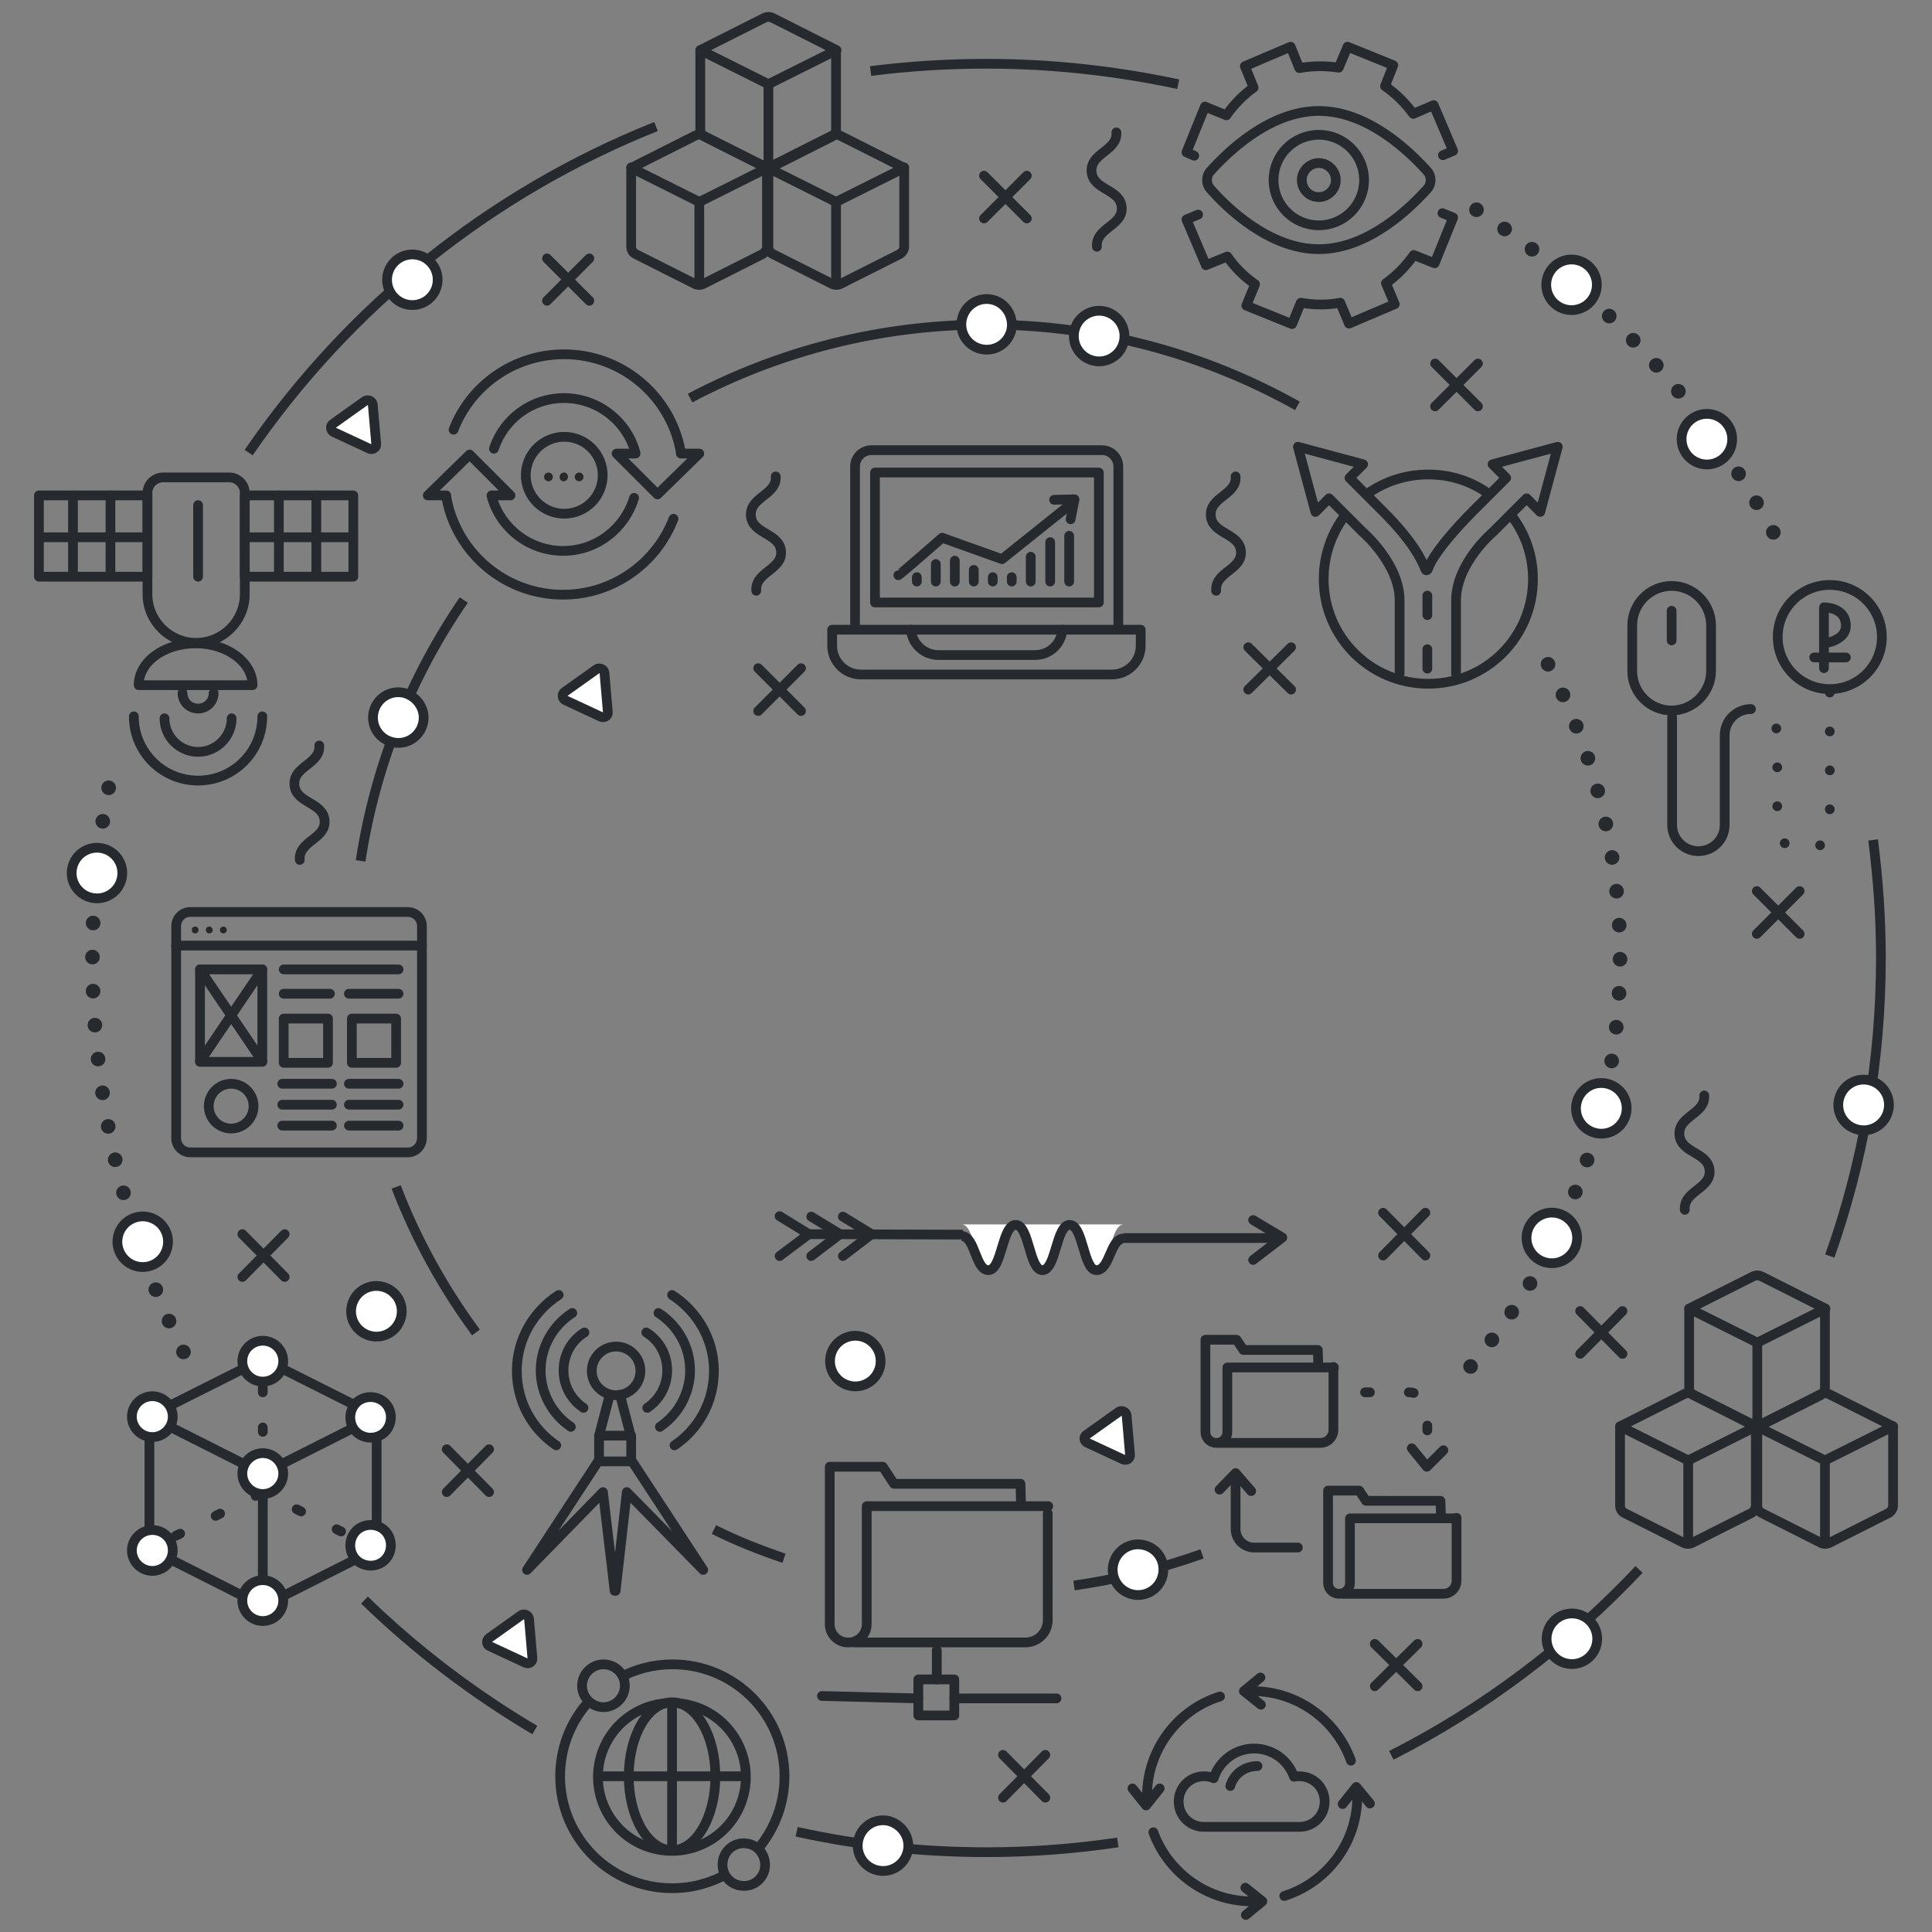 <?xml version="1.0" encoding="utf-8"?>
<!-- Generator: Adobe Illustrator 23.0.1, SVG Export Plug-In . SVG Version: 6.00 Build 0)  -->
<svg version="1.1" xmlns="http://www.w3.org/2000/svg" xmlns:xlink="http://www.w3.org/1999/xlink" x="0px" y="0px"
	 viewBox="0 0 397 397" style="enable-background:new 0 0 397 397;" xml:space="preserve">
<rect x="0" y="0" width="397" height="397" fill="#808080" stroke="none"/>
<style type="text/css">
	.st0{fill:none;stroke:#26292D;stroke-width:2;stroke-miterlimit:10;}
	.st1{fill:none;stroke:#26292D;stroke-width:3;stroke-linecap:round;stroke-miterlimit:10;stroke-dasharray:0,7;}
	.st2{fill:#FFFFFF;stroke:#26292D;stroke-width:2;stroke-miterlimit:10;}
	.st3{fill:none;stroke:#26292D;stroke-width:2;stroke-linecap:round;stroke-miterlimit:10;}
	.st4{fill:#FFFFFF;}
	.st5{fill:none;stroke:#26292D;stroke-width:2;stroke-linecap:round;stroke-linejoin:round;stroke-miterlimit:10;}
	
		.st6{fill:none;stroke:#26292D;stroke-width:2;stroke-linecap:round;stroke-linejoin:round;stroke-miterlimit:10;stroke-dasharray:4,7;}
	
		.st7{fill:none;stroke:#26292D;stroke-width:2;stroke-linecap:round;stroke-linejoin:round;stroke-miterlimit:10;stroke-dasharray:0,8;}
	.st8{fill:#282828;}
	.st9{fill:none;stroke:#26292D;stroke-width:2;stroke-linecap:round;stroke-linejoin:round;}
	.st10{fill:none;stroke:#26292D;stroke-width:2;stroke-linecap:round;stroke-linejoin:round;stroke-dasharray:1.021,8.166;}
	.st11{fill:#FFFFFF;stroke:#26292D;stroke-width:2;stroke-linecap:round;stroke-linejoin:round;stroke-miterlimit:10;}
	.st12{fill:none;stroke:#26292D;stroke-width:2;stroke-linecap:round;stroke-linejoin:round;stroke-dasharray:0.903,7.221;}
	
		.st13{fill:none;stroke:#26292D;stroke-width:2;stroke-linecap:round;stroke-linejoin:round;stroke-miterlimit:10;stroke-dasharray:1,8;}
</style>
<g id="Layer_1">
</g>
<g id="Layer_2">
	<path class="st0" d="M74.1,176.9c3-19.7,10.4-37.9,21.2-53.6"/>
	<path class="st0" d="M97.8,273.8c-6.7-9.1-12.3-19.2-16.4-29.9"/>
	<path class="st0" d="M161.1,320.2c-5-1.7-9.8-3.6-14.4-5.9"/>
	<path class="st0" d="M247,319.3c-8.4,3-17.2,5.2-26.3,6.5"/>
	<path class="st1" d="M318.1,136.5c9.4,18,14.8,38.5,14.8,60.3c0,33.6-12.7,64.2-33.6,87.3"/>
	<path class="st0" d="M141.8,81.8c18.2-9.6,38.9-15.1,60.9-15.1c23.2,0,45,6.1,63.9,16.7"/>
	<path class="st0" d="M178.9,14.6c7.8-1,15.8-1.5,23.9-1.5c13.5,0,26.6,1.5,39.3,4.2"/>
	<path class="st0" d="M51.1,93c20.5-29.9,49.6-53.4,83.7-67"/>
	<path class="st1" d="M37.7,277.8c-12-24.4-18.7-51.9-18.7-80.9c0-12.5,1.2-24.7,3.6-36.4"/>
	<path class="st0" d="M109.9,355.5C97.2,348,85.4,339,74.9,328.8"/>
	<path class="st0" d="M229.7,378.6c-8.8,1.3-17.8,2-26.9,2c-13.4,0-26.5-1.4-39.1-4.2"/>
	<path class="st0" d="M336.8,322.5C322.2,338,305,351,285.9,360.7"/>
	<path class="st0" d="M384.9,172.6c1,7.9,1.6,16,1.6,24.2c0,21.5-3.7,42.1-10.5,61.3"/>
	<path class="st1" d="M303.4,43.1c25.8,16.9,47,40.1,61.6,67.4"/>
	<path class="st2" d="M68.4,87.1l6.6-4.7c0.6-0.4,1.5,0,1.6,0.7l0.7,8.1c0.1,0.8-0.7,1.3-1.4,1l-7.3-3.4
		C67.9,88.5,67.8,87.5,68.4,87.1z"/>
	<path class="st2" d="M116,142.2l6.6-4.7c0.6-0.4,1.5,0,1.6,0.7l0.7,8.1c0.1,0.8-0.7,1.3-1.4,1l-7.3-3.4
		C115.5,143.6,115.4,142.6,116,142.2z"/>
	<path class="st2" d="M223.3,294.8l6.6-4.7c0.6-0.4,1.5,0,1.6,0.7l0.7,8.1c0.1,0.8-0.7,1.3-1.4,1l-7.3-3.4
		C222.7,296.2,222.6,295.2,223.3,294.8z"/>
	<path class="st2" d="M100.5,336.6l6.6-4.7c0.6-0.4,1.5,0,1.6,0.7l0.7,8.1c0.1,0.8-0.7,1.3-1.4,1l-7.3-3.4
		C99.9,338,99.9,337.1,100.5,336.6z"/>
	<g>
		<line class="st3" x1="49.8" y1="253.6" x2="58.5" y2="262.4"/>
		<line class="st3" x1="49.8" y1="262.4" x2="58.5" y2="253.6"/>
	</g>
	<g>
		<line class="st3" x1="91.8" y1="297.8" x2="100.5" y2="306.6"/>
		<line class="st3" x1="91.8" y1="306.6" x2="100.5" y2="297.8"/>
	</g>
	<g>
		<line class="st3" x1="112.4" y1="53.1" x2="121.1" y2="61.8"/>
		<line class="st3" x1="112.4" y1="61.8" x2="121.1" y2="53.1"/>
	</g>
	<g>
		<line class="st3" x1="294.9" y1="74.7" x2="303.7" y2="83.5"/>
		<line class="st3" x1="294.9" y1="83.5" x2="303.7" y2="74.7"/>
	</g>
	<g>
		<line class="st3" x1="361" y1="183.1" x2="369.8" y2="191.9"/>
		<line class="st3" x1="361" y1="191.9" x2="369.8" y2="183.1"/>
	</g>
	<g>
		<line class="st3" x1="324.7" y1="269.4" x2="333.4" y2="278.2"/>
		<line class="st3" x1="324.7" y1="278.2" x2="333.4" y2="269.4"/>
	</g>
	<g>
		<line class="st3" x1="206.1" y1="360.6" x2="214.8" y2="369.4"/>
		<line class="st3" x1="206.1" y1="369.4" x2="214.8" y2="360.6"/>
	</g>
	<g>
		<line class="st3" x1="284.2" y1="249.2" x2="292.9" y2="258"/>
		<line class="st3" x1="284.2" y1="258" x2="292.9" y2="249.2"/>
	</g>
	<g>
		<line class="st3" x1="256.5" y1="133" x2="265.3" y2="141.7"/>
		<line class="st3" x1="256.5" y1="141.7" x2="265.3" y2="133"/>
	</g>
	<g>
		<line class="st3" x1="282.5" y1="337.8" x2="291.3" y2="346.5"/>
		<line class="st3" x1="282.5" y1="346.5" x2="291.3" y2="337.8"/>
	</g>
	<g>
		<line class="st3" x1="155.8" y1="137.3" x2="164.6" y2="146.1"/>
		<line class="st3" x1="155.8" y1="146.1" x2="164.6" y2="137.3"/>
	</g>
	<g>
		<line class="st3" x1="202.2" y1="36.1" x2="211" y2="44.9"/>
		<line class="st3" x1="202.2" y1="44.9" x2="211" y2="36.1"/>
	</g>
	<ellipse transform="matrix(0.858 -0.514 0.514 0.858 -89.355 35.704)" class="st2" cx="19.9" cy="179.4" rx="5.2" ry="5.2"/>
	<ellipse transform="matrix(0.942 -0.337 0.337 0.942 -84.148 24.693)" class="st2" cx="29.2" cy="255.1" rx="5.2" ry="5.2"/>
	<path class="st2" d="M86.9,148.7c-0.7,2.8-3.5,4.5-6.3,3.8c-2.8-0.7-4.5-3.5-3.8-6.3c0.7-2.8,3.5-4.5,6.3-3.8
		C85.9,143.2,87.6,146,86.9,148.7z"/>
	<path class="st2" d="M207.8,67.9c-0.7,2.8-3.5,4.5-6.3,3.8c-2.8-0.7-4.5-3.5-3.8-6.3c0.7-2.8,3.5-4.5,6.3-3.8
		C206.8,62.3,208.4,65.2,207.8,67.9z"/>
	<ellipse transform="matrix(0.858 -0.514 0.514 0.858 -3.396 125.831)" class="st2" cx="225.8" cy="69.1" rx="5.2" ry="5.2"/>
	<ellipse transform="matrix(0.858 -0.514 0.514 0.858 -17.493 51.686)" class="st2" cx="84.7" cy="57.5" rx="5.2" ry="5.2"/>
	<path class="st2" d="M238.9,323.8c-0.7,2.8-3.5,4.5-6.3,3.8c-2.8-0.7-4.5-3.5-3.8-6.3c0.7-2.8,3.5-4.5,6.3-3.8
		C238,318.2,239.6,321,238.9,323.8z"/>
	
		<ellipse transform="matrix(0.858 -0.514 0.514 0.858 -85.411 199.965)" class="st2" cx="318.8" cy="254.4" rx="5.2" ry="5.2"/>
	<path class="st2" d="M334.1,229c-0.7,2.8-3.5,4.5-6.3,3.8c-2.8-0.7-4.5-3.5-3.8-6.3c0.7-2.8,3.5-4.5,6.3-3.8
		C333.1,223.4,334.8,226.2,334.1,229z"/>
	<path class="st2" d="M82.4,270.7c-0.7,2.8-3.5,4.5-6.3,3.8c-2.8-0.7-4.5-3.5-3.8-6.3c0.7-2.8,3.5-4.5,6.3-3.8
		C81.4,265.1,83.1,267.9,82.4,270.7z"/>
	
		<ellipse transform="matrix(0.858 -0.514 0.514 0.858 -118.758 130.011)" class="st2" cx="175.7" cy="279.7" rx="5.2" ry="5.2"/>
	<path class="st2" d="M186.5,380.5c-0.7,2.8-3.5,4.5-6.3,3.8c-2.8-0.7-4.5-3.5-3.8-6.3c0.7-2.8,3.5-4.5,6.3-3.8
		C185.5,375,187.2,377.8,186.5,380.5z"/>
	<path class="st2" d="M388,228.3c-0.7,2.8-3.5,4.5-6.3,3.8c-2.8-0.7-4.5-3.5-3.8-6.3c0.7-2.8,3.5-4.5,6.3-3.8
		C387,222.7,388.7,225.5,388,228.3z"/>
	<ellipse transform="matrix(0.858 -0.514 0.514 0.858 15.763 174.217)" class="st2" cx="322.9" cy="58.6" rx="5.2" ry="5.2"/>
	<ellipse transform="matrix(0.858 -0.514 0.514 0.858 3.43 193.026)" class="st2" cx="350.7" cy="90.3" rx="5.2" ry="5.2"/>
	
		<ellipse transform="matrix(0.858 -0.514 0.514 0.858 -127.156 213.741)" class="st2" cx="322.9" cy="336.8" rx="5.2" ry="5.2"/>
	<path class="st3" d="M229.4,27.2c0.3,3.8-5.4,4.2-5.1,8.1c0.3,3.8,5.9,3.5,6.2,7.3c0.3,3.8-5.4,4.2-5.1,8.1"/>
	<path class="st3" d="M350.2,225.1c0.3,3.8-5.4,4.2-5.1,8.1c0.3,3.8,5.9,3.5,6.2,7.3c0.3,3.8-5.4,4.2-5.1,8.1"/>
	<path class="st3" d="M65.6,153.2c0.3,3.8-5.4,4.2-5.1,8.1c0.3,3.8,5.9,3.5,6.2,7.3c0.3,3.8-5.4,4.2-5.1,8.1"/>
	<path class="st3" d="M253.9,97.9c0.3,3.8-5.4,4.2-5.1,8.1c0.3,3.8,5.9,3.5,6.2,7.3c0.3,3.8-5.4,4.2-5.1,8.1"/>
	<path class="st3" d="M159.4,97.9c0.3,3.8-5.4,4.2-5.1,8.1c0.3,3.8,5.9,3.5,6.2,7.3c0.3,3.8-5.4,4.2-5.1,8.1"/>
	<g>
		<polyline class="st2" points="230.9,254.4 232.9,254.4 262.8,254.4 		"/>
		<line class="st2" x1="165" y1="253.6" x2="197.9" y2="253.7"/>
		<g>
			<path class="st4" d="M197.6,251.6c2.8,0,2.8,9.3,5.5,9.3c2.8,0,2.8-9.3,5.6-9.3c2.8,0,2.8,9.3,5.5,9.3c2.8,0,2.8-9.3,5.6-9.3
				c2.8,0,2.8,9.3,5.5,9.3c2.8,0,2.8-9.3,5.6-9.3"/>
			<path class="st0" d="M197.6,254c2.8,0,2.8,7,5.5,7c2.8,0,2.8-9.3,5.6-9.3c2.8,0,2.8,9.3,5.5,9.3c2.8,0,2.8-9.3,5.6-9.3
				c2.8,0,2.8,9.3,5.5,9.3c2.8,0,2.8-6.5,5.6-6.5"/>
		</g>
		<polyline class="st5" points="257.5,250.7 263.5,254.3 257.5,258.9 		"/>
		<polyline class="st5" points="160.2,249.9 166.2,253.6 160.2,258.1 		"/>
		<polyline class="st5" points="166.7,250 172.6,253.6 166.7,258.1 		"/>
		<polyline class="st5" points="173.2,250 179.1,253.6 173.2,258.1 		"/>
	</g>
	<g>
		<path class="st5" d="M293.3,35.2c0.9,1,0.9,2.6,0,3.6c-3.4,3.8-12.1,12.4-22.3,12.4c-10.2,0-19-8.6-22.3-12.4
			c-0.9-1-0.9-2.6,0-3.6c3.4-3.8,12.1-12.4,22.3-12.4C281.2,22.8,289.9,31.4,293.3,35.2z"/>
		<circle class="st5" cx="271" cy="37" r="9.3"/>
		<path class="st5" d="M267.5,37c0-1.9,1.6-3.5,3.5-3.5c1.9,0,3.5,1.6,3.5,3.5c0,1.9-1.6,3.5-3.5,3.5C269,40.5,267.5,38.9,267.5,37z
			"/>
		<path class="st5" d="M245.4,32L245.4,32l-1.6-0.7l3.8-9.4l4.4,1.8l0,0c1.6-2.3,3.5-4.2,5.6-5.7l0,0l-1.8-4.4l9.4-4L267,14l0,0
			c2.6-0.5,5.4-0.5,8.1-0.1l0,0l1.8-4.3l9.4,3.8l-1.7,4.3l0,0c2.3,1.6,4.2,3.5,5.8,5.7l0,0l4.2-1.8l4,9.4l-2.1,0.9"/>
		<path class="st5" d="M296.4,43.8L296.4,43.8l2.2,0.9l-3.8,9.4l-4.3-1.7l0,0c-1.6,2.3-3.5,4.2-5.7,5.8l0,0l1.8,4.3l-9.4,4l-1.8-4.3
			l0,0c-2.6,0.5-5.4,0.5-8.1,0l0,0l-1.8,4.4l-9.4-3.8l1.8-4.4l0,0c-2.3-1.6-4.2-3.5-5.7-5.7l0,0l-4.4,1.8l-4-9.4l2.4-1l0,0"/>
	</g>
	<g>
		<polyline class="st5" points="259,344.7 255.6,347.5 255.6,347.5 259.1,350.3 		"/>
		<polyline class="st5" points="255.9,387.9 259.4,390.7 259.4,390.7 256,393.5 		"/>
		<polyline class="st5" points="232.7,367.5 235.5,371 235.5,371 238.3,367.5 		"/>
		<polyline class="st5" points="275.9,370.7 278.7,367.2 278.7,367.2 281.5,370.6 		"/>
		<path class="st5" d="M257.1,347.5c9.4-0.1,17.5,5.9,20.5,14.3"/>
		<path class="st5" d="M235.7,369.3c-0.1-9.7,6.3-18,15-20.7"/>
		<path class="st5" d="M257.5,390.7c-9.4,0.1-17.5-5.9-20.5-14.2"/>
		<path class="st5" d="M278.9,368.9c0.1,9.7-6.2,17.9-15,20.7"/>
		<path class="st5" d="M247.4,375.4c-2.9,0-5.2-2.3-5.2-5.2c0-2.9,2.3-5.2,5.2-5.2c0.8,0,1.3,0.1,2,0.4c1.1-3.5,4.4-6.1,8.3-6.1
			c3.8,0,7,2.4,8.2,5.8c0.4-0.1,0.7-0.1,1.1-0.1c2.9,0,5.2,2.3,5.2,5.2c0,2.9-2.3,5.2-5.2,5.2H247.4z"/>
		<path class="st5" d="M252.8,367c0.7-2.4,2.9-4.1,5.6-4.1"/>
	</g>
	<g>
		<path class="st5" d="M281.2,101.3c3.5-2.4,7.7-3.8,12.3-3.8c4.6,0,8.8,1.4,12.3,3.9"/>
		<path class="st5" d="M310.7,106.1c2.7,3.6,4.3,8,4.3,12.9c0,11.9-9.6,21.5-21.5,21.5c-11.9,0-21.5-9.6-21.5-21.5
			c0-4.7,1.5-9.1,4.1-12.7"/>
		<path class="st5" d="M299.2,138.4v-15c0-7.7,7.6-14.1,7.6-14.1l6.9-6.9l2.8,2.8l3.6-13.4l-13.4,3.6l2.8,2.8l-6.9,6.9
			c0,0-7.9,7.8-9.2,11.9c-0.1,0.2-0.4,0.3-0.5,0c-0.7-1.8-2.5-5.7-8.7-11.9l-6.9-6.9l2.8-2.8l-13.4-3.6l3.6,13.4l2.8-2.8l6.9,6.9
			c0,0,7.6,6.5,7.6,14.1v15"/>
		<line class="st6" x1="293.3" y1="122.4" x2="293.3" y2="140.5"/>
	</g>
	<g>
		<circle class="st3" cx="376" cy="130.9" r="10.7"/>
		<path class="st5" d="M374.8,137.3v-4.5v-8c0,0,4.5-0.1,4.5,3.8c0,3.1-4.5,3.6-4.5,3.6"/>
		<line class="st5" x1="372.8" y1="135.1" x2="379.3" y2="135.1"/>
		<path class="st5" d="M343.5,146L343.5,146c-4.4,0-8.1-3.6-8.1-8.1v-9.4c0-4.4,3.6-8.1,8.1-8.1l0,0c4.4,0,8.1,3.6,8.1,8.1v9.4
			C351.6,142.3,347.9,146,343.5,146z"/>
		<line class="st5" x1="343.5" y1="125.5" x2="343.5" y2="131.6"/>
		<path class="st5" d="M359.8,145.7L359.8,145.7c-3,0-5.4,2.4-5.4,5.4v4.1v0.4v13.9c0,3-2.4,5.4-5.4,5.4l0,0c-3,0-5.4-2.4-5.4-5.4
			v-22.1"/>
		<path class="st5" d="M365.2,155.2"/>
		<path class="st5" d="M370.6,174.9"/>
		<path class="st5" d="M376,155.2"/>
		<path class="st7" d="M376,142.3v12.9v0.4v13.9c0,3-2.4,5.4-5.4,5.4l0,0c-3,0-5.4-2.4-5.4-5.4v-13.9v-0.4v-4.1c0-3-2.4-5.4-5.4-5.4
			l0,0"/>
	</g>
	<g>
		<path class="st5" d="M83.8,236.8H39.1c-1.6,0-2.9-1.3-2.9-2.9v-39.7v-3.9c0-1.6,1.3-2.9,2.9-2.9h44.7c1.6,0,2.9,1.3,2.9,2.9v43.5
			C86.7,235.5,85.4,236.8,83.8,236.8z"/>
		<line class="st5" x1="86.7" y1="194.3" x2="36.2" y2="194.3"/>
		<path class="st8" d="M40.8,191.1c0,0.4-0.3,0.7-0.7,0.7s-0.7-0.3-0.7-0.7s0.3-0.7,0.7-0.7S40.8,190.7,40.8,191.1z"/>
		<path class="st8" d="M43.7,191.1c0,0.4-0.3,0.7-0.7,0.7c-0.4,0-0.7-0.3-0.7-0.7s0.3-0.7,0.7-0.7C43.4,190.4,43.7,190.7,43.7,191.1
			z"/>
		<path class="st8" d="M46.6,191.1c0,0.4-0.3,0.7-0.7,0.7c-0.4,0-0.7-0.3-0.7-0.7s0.3-0.7,0.7-0.7C46.3,190.4,46.6,190.7,46.6,191.1
			z"/>
		<rect x="41.1" y="199.2" class="st5" width="12.8" height="19"/>
		<line class="st5" x1="41.1" y1="199.2" x2="53.9" y2="218.1"/>
		<line class="st5" x1="41.1" y1="218.1" x2="53.9" y2="199.2"/>
		<line class="st5" x1="58.3" y1="199.2" x2="81.9" y2="199.2"/>
		<line class="st5" x1="71.7" y1="204.2" x2="81.9" y2="204.2"/>
		<line class="st5" x1="71.7" y1="222.7" x2="81.9" y2="222.7"/>
		<line class="st5" x1="71.7" y1="227" x2="81.9" y2="227"/>
		<line class="st5" x1="71.7" y1="231.3" x2="81.9" y2="231.3"/>
		<line class="st5" x1="58" y1="222.7" x2="68.2" y2="222.7"/>
		<line class="st5" x1="58" y1="227" x2="68.2" y2="227"/>
		<line class="st5" x1="58" y1="231.3" x2="68.2" y2="231.3"/>
		<line class="st5" x1="58.3" y1="204.2" x2="67.8" y2="204.2"/>
		<rect x="58.3" y="209.3" class="st5" width="9.1" height="9.1"/>
		<rect x="72.3" y="209.3" class="st5" width="9.1" height="9.1"/>
		<path class="st5" d="M67.4,209.3"/>
		<path class="st5" d="M58.3,218.4"/>
		<path class="st5" d="M81.3,218.4"/>
		<path class="st5" d="M72.3,209.3"/>
		<path class="st5" d="M81.3,209.3"/>
		<path class="st5" d="M72.3,218.4"/>
		<circle class="st5" cx="47.5" cy="227.3" r="4.6"/>
	</g>
	<g>
		<polygon class="st5" points="30.3,118.5 8,118.5 8,110.1 8,101.8 30.3,101.8 30.3,110.9 		"/>
		<line class="st5" x1="8.9" y1="110.4" x2="29.5" y2="110.4"/>
		<line class="st5" x1="15" y1="101.8" x2="15" y2="118.3"/>
		<line class="st5" x1="22.7" y1="101.8" x2="22.7" y2="118.3"/>
		<polygon class="st5" points="72.6,118.5 50.3,118.5 50.3,110.1 50.3,101.8 72.6,101.8 72.6,110.9 		"/>
		<line class="st5" x1="51.2" y1="110.4" x2="71.8" y2="110.4"/>
		<line class="st5" x1="57.3" y1="101.8" x2="57.3" y2="118.3"/>
		<line class="st5" x1="65" y1="101.8" x2="65" y2="118.3"/>
		<path class="st5" d="M40.3,132.1L40.3,132.1c-5.5,0-10-4.5-10-10v-20.8c0-1.8,1.5-3.2,3.2-3.2h13.6c1.8,0,3.2,1.5,3.2,3.2v20.8
			C50.3,127.6,45.8,132.1,40.3,132.1z"/>
		<path class="st5" d="M51.9,140.8c0-4.7-5.2-8.6-11.7-8.6s-11.7,3.8-11.7,8.6H51.9z"/>
		<path class="st5" d="M43.9,142.4c0,1.8-1.4,3.2-3.2,3.2c-1.8,0-3.2-1.4-3.2-3.2"/>
		<g>
			<g>
				<path class="st5" d="M27.5,147.2c0,7.3,5.9,13.2,13.2,13.2s13.2-5.9,13.2-13.2"/>
				<path class="st5" d="M47.6,147.6c0,3.8-3.1,6.9-6.9,6.9s-6.9-3.1-6.9-6.9"/>
			</g>
		</g>
		<line class="st5" x1="40.7" y1="103.8" x2="40.7" y2="118.5"/>
	</g>
	<g>
		<polyline class="st5" points="216.6,102.7 220.8,102.6 220.8,102.6 220,106.7 		"/>
		<path class="st5" d="M234.4,129.4h-16.1c-0.2,2.9-2.6,5.2-5.6,5.2h-19.9c-2.9,0-5.4-2.3-5.6-5.2H171v3.3c0,3.2,2.6,5.9,5.9,5.9
			h51.6c3.2,0,5.9-2.6,5.9-5.9V129.4z"/>
		<line class="st5" x1="187.3" y1="129.4" x2="218.3" y2="129.4"/>
		<path class="st5" d="M175.7,128.2V95.9c0-1.9,1.5-3.4,3.4-3.4h3.7h39.8h3.8c1.9,0,3.4,1.5,3.4,3.4v32.3"/>
		<rect x="179.8" y="97.1" class="st5" width="46" height="26.7"/>
		<path class="st5" d="M184.6,118.2c0.2,0,9-7.7,9-7.7l12.3,4.4l13.5-10.8"/>
		<line class="st5" x1="188.4" y1="119.5" x2="188.4" y2="118.6"/>
		<line class="st5" x1="192.3" y1="119.5" x2="192.3" y2="115.9"/>
		<line class="st5" x1="196.2" y1="119.5" x2="196.2" y2="115.2"/>
		<line class="st5" x1="200.1" y1="119.5" x2="200.1" y2="117.1"/>
		<line class="st5" x1="204" y1="119.5" x2="204" y2="118.6"/>
		<line class="st5" x1="207.9" y1="119.5" x2="207.9" y2="118.6"/>
		<line class="st5" x1="211.8" y1="119.5" x2="211.8" y2="114.4"/>
		<line class="st5" x1="215.8" y1="119.5" x2="215.8" y2="111.4"/>
		<line class="st5" x1="219.7" y1="119.5" x2="219.7" y2="110.1"/>
	</g>
	<g>
		<g>
			<path class="st5" d="M138.4,106.6c-3.5,9.1-12.4,15.6-22.7,15.6c-11.8,0-21.7-8.4-23.9-19.6l-0.1-0.8h-3.8l8.6-8.4l8.4,8.4H101
				l0,0.1c1.7,6.5,7.7,11.3,14.7,11.3c6.9,0,12.7-4.6,14.6-10.9"/>
			<path class="st5" d="M93.2,88.3c3.5-9.1,12.4-15.5,22.7-15.5c11.8,0,21.7,8.4,23.9,19.6l0.1,0.8h3.8l-8.6,8.4l-8.4-8.4h3.9l0-0.1
				c-1.7-6.5-7.7-11.3-14.7-11.3c-6.7,0-12.4,4.3-14.4,10.4"/>
			
				<ellipse transform="matrix(0.924 -0.383 0.383 0.924 -28.565 51.773)" class="st5" cx="115.9" cy="97.7" rx="7.9" ry="7.9"/>
		</g>
		<path class="st8" d="M113.6,98c0,0.5-0.4,0.9-0.9,0.9c-0.5,0-0.9-0.4-0.9-0.9c0-0.5,0.4-0.9,0.9-0.9
			C113.2,97.1,113.6,97.5,113.6,98z"/>
		<path class="st8" d="M116.7,98c0,0.5-0.4,0.9-0.9,0.9S115,98.5,115,98c0-0.5,0.4-0.9,0.9-0.9S116.7,97.5,116.7,98z"/>
		<path class="st8" d="M119.9,98c0,0.5-0.4,0.9-0.9,0.9c-0.5,0-0.9-0.4-0.9-0.9c0-0.5,0.4-0.9,0.9-0.9
			C119.5,97.1,119.9,97.5,119.9,98z"/>
	</g>
	<g>
		
			<ellipse transform="matrix(0.23 -0.973 0.973 0.23 -248.84 415.55)" class="st0" cx="138.1" cy="365" rx="15.2" ry="15.2"/>
		<path class="st0" d="M149.5,385c-3.4,1.9-7.2,3-11.4,3c-12.7,0-23-10.3-23-23c0-5.6,2-10.8,5.4-14.8"/>
		<path class="st0" d="M127.2,344.8c3.3-1.8,7-2.8,11-2.8c12.7,0,23,10.3,23,23c0,5.5-1.9,10.5-5.1,14.5"/>
		<ellipse class="st0" cx="138.1" cy="365" rx="8.9" ry="15.2"/>
		<line class="st0" x1="138.1" y1="349.8" x2="138.1" y2="380.2"/>
		<line class="st0" x1="122.9" y1="365" x2="153.3" y2="365"/>
		<path class="st0" d="M128.4,346.4c0,2.4-2,4.4-4.4,4.4c-2.4,0-4.4-2-4.4-4.4c0-2.4,2-4.4,4.4-4.4C126.5,342,128.4,344,128.4,346.4
			z"/>
		<path class="st0" d="M157.2,383.6c-0.2,2.4-2.4,4.2-4.8,3.9c-2.4-0.2-4.2-2.4-3.9-4.8c0.2-2.4,2.4-4.2,4.8-3.9
			C155.7,379,157.4,381.2,157.2,383.6z"/>
	</g>
	<g>
		<line class="st5" x1="196.1" y1="349" x2="217.1" y2="349"/>
		<line class="st5" x1="168.9" y1="348.5" x2="188.7" y2="349"/>
		<rect x="188.7" y="345.1" class="st5" width="7.4" height="7.4"/>
		<line class="st5" x1="192.5" y1="339.1" x2="192.5" y2="345.1"/>
		<path class="st5" d="M215.4,309.5h-37.3v24.3c0,2-1.7,3.7-3.7,3.7l0,0h-0.2l0,0c-2,0-3.7-1.7-3.7-3.7V308v-6.6h10.9l2.3,3.5h26
			l0.1,4.3"/>
		<path class="st5" d="M215.3,311v21.9c0,2.6-2.1,4.6-4.6,4.6h-35.2"/>
	</g>
	<g>
		<path class="st5" d="M143.7,41.5l-14-7l13.1-6.6c0.6-0.3,1.2-0.3,1.8,0l13.1,6.6L143.7,41.5z"/>
		<path class="st5" d="M157.6,34.4v16.3c0,0.6-0.4,1.2-0.9,1.5l-12.3,6.2c-0.5,0.2-1,0.2-1.5,0l-12.3-6.2c-0.6-0.3-0.9-0.9-0.9-1.5
			V34.4"/>
		<line class="st5" x1="143.7" y1="41.5" x2="143.7" y2="57.5"/>
		<path class="st5" d="M147.5,29.3"/>
		<path class="st5" d="M171.8,41.5l-14-7l13.1-6.6c0.6-0.3,1.2-0.3,1.8,0l13.1,6.6L171.8,41.5z"/>
		<path class="st5" d="M185.8,34.4v16.3c0,0.6-0.4,1.2-0.9,1.5l-12.3,6.2c-0.5,0.2-1,0.2-1.5,0l-12.3-6.2c-0.6-0.3-0.9-0.9-0.9-1.5
			V34.4"/>
		<line class="st5" x1="171.8" y1="41.5" x2="171.8" y2="57.5"/>
		<path class="st5" d="M175.7,29.3"/>
		<path class="st5" d="M157.9,17.3l-14-7L157,3.7c0.6-0.3,1.2-0.3,1.8,0l13.1,6.6L157.9,17.3z"/>
		<path class="st5" d="M171.8,10.3v16.3c0,0.6-0.4,1.2-0.9,1.5l-12.3,6.2c-0.5,0.2-1,0.2-1.5,0l-12.3-6.2c-0.6-0.3-0.9-0.9-0.9-1.5
			V10.3"/>
		<line class="st5" x1="157.9" y1="33.3" x2="157.9" y2="17.3"/>
		<path class="st5" d="M161.7,5.1"/>
	</g>
	<g>
		<path class="st5" d="M346.9,300.1l-14-7l13.1-6.6c0.6-0.3,1.2-0.3,1.8,0l13.1,6.6L346.9,300.1z"/>
		<path class="st5" d="M360.8,293.1v16.3c0,0.6-0.4,1.2-0.9,1.5l-12.3,6.2c-0.5,0.2-1,0.2-1.5,0l-12.3-6.2c-0.6-0.3-0.9-0.9-0.9-1.5
			v-16.3"/>
		<line class="st5" x1="346.9" y1="300.1" x2="346.9" y2="316.1"/>
		<path class="st5" d="M350.7,287.9"/>
		<path class="st5" d="M375,300.1l-14-7l13.1-6.6c0.6-0.3,1.2-0.3,1.8,0l13.1,6.6L375,300.1z"/>
		<path class="st5" d="M389,293.1v16.3c0,0.6-0.4,1.2-0.9,1.5l-12.3,6.2c-0.5,0.2-1,0.2-1.5,0l-12.3-6.2c-0.6-0.3-0.9-0.9-0.9-1.5
			v-16.3"/>
		<line class="st5" x1="375" y1="300.1" x2="375" y2="316.1"/>
		<path class="st5" d="M378.9,287.9"/>
		<path class="st5" d="M361.1,275.9l-14-7l13.1-6.6c0.6-0.3,1.2-0.3,1.8,0l13.1,6.6L361.1,275.9z"/>
		<path class="st5" d="M375,268.9v16.3c0,0.6-0.4,1.2-0.9,1.5l-12.3,6.2c-0.5,0.2-1,0.2-1.5,0l-12.3-6.2c-0.6-0.3-0.9-0.9-0.9-1.5
			v-16.3"/>
		<line class="st5" x1="361.1" y1="275.9" x2="361.1" y2="291.9"/>
		<path class="st5" d="M364.9,263.7"/>
	</g>
	<g>
		<path class="st5" d="M54,302.8l-23.4-11.8l21.9-11c0.9-0.5,2.1-0.5,3,0l21.9,11L54,302.8z"/>
		<g>
			<g>
				<g>
					<line class="st9" x1="30.6" y1="318.4" x2="30.9" y2="318.2"/>
					<path class="st10" d="M36.1,315.6l16.4-8.2c0.9-0.5,2.1-0.5,3,0l19,9.5"/>
					<line class="st9" x1="77.1" y1="318.2" x2="77.4" y2="318.4"/>
				</g>
			</g>
		</g>
		<path class="st5" d="M77.4,291.1v25.4c0,1.1-0.6,2-1.5,2.5l-20.6,10.4c-0.8,0.4-1.7,0.4-2.5,0L32.2,319c-0.9-0.5-1.5-1.4-1.5-2.5
			v-25.4"/>
		<line class="st5" x1="54" y1="302.8" x2="54" y2="327.7"/>
		<path class="st5" d="M60.5,282.4"/>
		<path class="st11" d="M35.5,291.1c0,2.3-1.9,4.2-4.2,4.2c-2.3,0-4.2-1.9-4.2-4.2c0-2.3,1.9-4.2,4.2-4.2
			C33.6,286.9,35.5,288.8,35.5,291.1z"/>
		<path class="st11" d="M35.5,318.6c0,2.3-1.9,4.2-4.2,4.2c-2.3,0-4.2-1.9-4.2-4.2c0-2.3,1.9-4.2,4.2-4.2
			C33.6,314.4,35.5,316.2,35.5,318.6z"/>
		<circle class="st11" cx="54" cy="328.9" r="4.2"/>
		<path class="st11" d="M79.7,315.3c1.2,2,0.6,4.6-1.3,5.8c-2,1.2-4.6,0.6-5.8-1.3c-1.2-2-0.6-4.6,1.3-5.8S78.5,313.3,79.7,315.3z"
			/>
		<g>
			<g>
				<line class="st9" x1="54" y1="279.7" x2="54" y2="280.1"/>
				<line class="st12" x1="54" y1="285.2" x2="54" y2="299.9"/>
				<line class="st9" x1="54" y1="302.5" x2="54" y2="302.8"/>
			</g>
		</g>
		<path class="st11" d="M58.2,302.8c0,2.3-1.9,4.2-4.2,4.2c-2.3,0-4.2-1.9-4.2-4.2c0-2.3,1.9-4.2,4.2-4.2
			C56.3,298.6,58.2,300.5,58.2,302.8z"/>
		<circle class="st11" cx="54" cy="279.7" r="4.2"/>
		<path class="st11" d="M79.7,289c1.2,2,0.6,4.6-1.3,5.8c-2,1.2-4.6,0.6-5.8-1.3c-1.2-2-0.6-4.6,1.3-5.8
			C75.9,286.5,78.5,287.1,79.7,289z"/>
	</g>
	<g>
		<polygon class="st5" points="126.5,326.9 128.8,306.6 144.5,322.6 129.9,300.3 126.5,300.3 126.3,300.3 122.9,300.3 108.3,322.6 
			123.9,306.6 126.3,326.9 		"/>
		<polyline class="st5" points="123.1,300 123.1,295 129.7,295 129.7,300 		"/>
		<circle class="st5" cx="126.6" cy="281.7" r="5"/>
		<line class="st5" x1="123.1" y1="295" x2="125.3" y2="286.6"/>
		<line class="st5" x1="129.6" y1="295" x2="127.4" y2="286.6"/>
		<path class="st5" d="M132.8,273.8c2.6,1.6,4.3,4.5,4.3,7.8c0,3.2-1.6,6-4.1,7.7"/>
		<path class="st5" d="M135.3,269.8c3.9,2.5,6.5,6.9,6.5,11.8c0,4.8-2.5,9.1-6.2,11.6"/>
		<path class="st5" d="M120.1,273.8c-2.6,1.6-4.3,4.5-4.3,7.8c0,3.2,1.6,6,4.1,7.7"/>
		<path class="st5" d="M117.6,269.8c-3.9,2.5-6.5,6.9-6.5,11.8c0,4.8,2.5,9.1,6.2,11.6"/>
		<path class="st5" d="M138.1,266.1c5.1,3.3,8.6,9,8.6,15.6c0,6.4-3.2,12-8.1,15.3"/>
		<path class="st5" d="M114.8,266.1c-5.1,3.3-8.6,9-8.6,15.6c0,6.4,3.2,12,8.1,15.3"/>
	</g>
	<g>
		<path class="st5" d="M274.1,281h-21.9v13.3c0,1.2-1,2.2-2.2,2.2l0,0h-0.1l0,0c-1.2,0-2.2-1-2.2-2.2v-15.1v-3.9h6.4l1.4,2.1h15.3
			l0.1,3.5"/>
		<path class="st5" d="M274,280.9v12.9c0,1.5-1.2,2.7-2.7,2.7h-20.7"/>
		<path class="st5" d="M299.3,312h-21.9v13.3c0,1.2-1,2.2-2.2,2.2l0,0h-0.1l0,0c-1.2,0-2.2-1-2.2-2.2v-15.1v-3.9h6.4l1.4,2.1H296
			l0.1,3.5"/>
		<path class="st5" d="M299.3,311.9v12.9c0,1.5-1.2,2.7-2.7,2.7h-20.7"/>
		<path class="st13" d="M280.5,286.1h9c2.1,0,3.8,1.7,3.8,3.8v9.5"/>
		<polyline class="st5" points="290.1,297.6 293.2,301.4 293.2,301.4 296.6,298 		"/>
		<path class="st5" d="M266.7,318h-9c-2.1,0-3.8-1.7-3.8-3.8v-9.5"/>
		<polyline class="st5" points="257.1,306.4 253.9,302.7 253.9,302.7 250.6,306.1 		"/>
	</g>
</g>
</svg>

